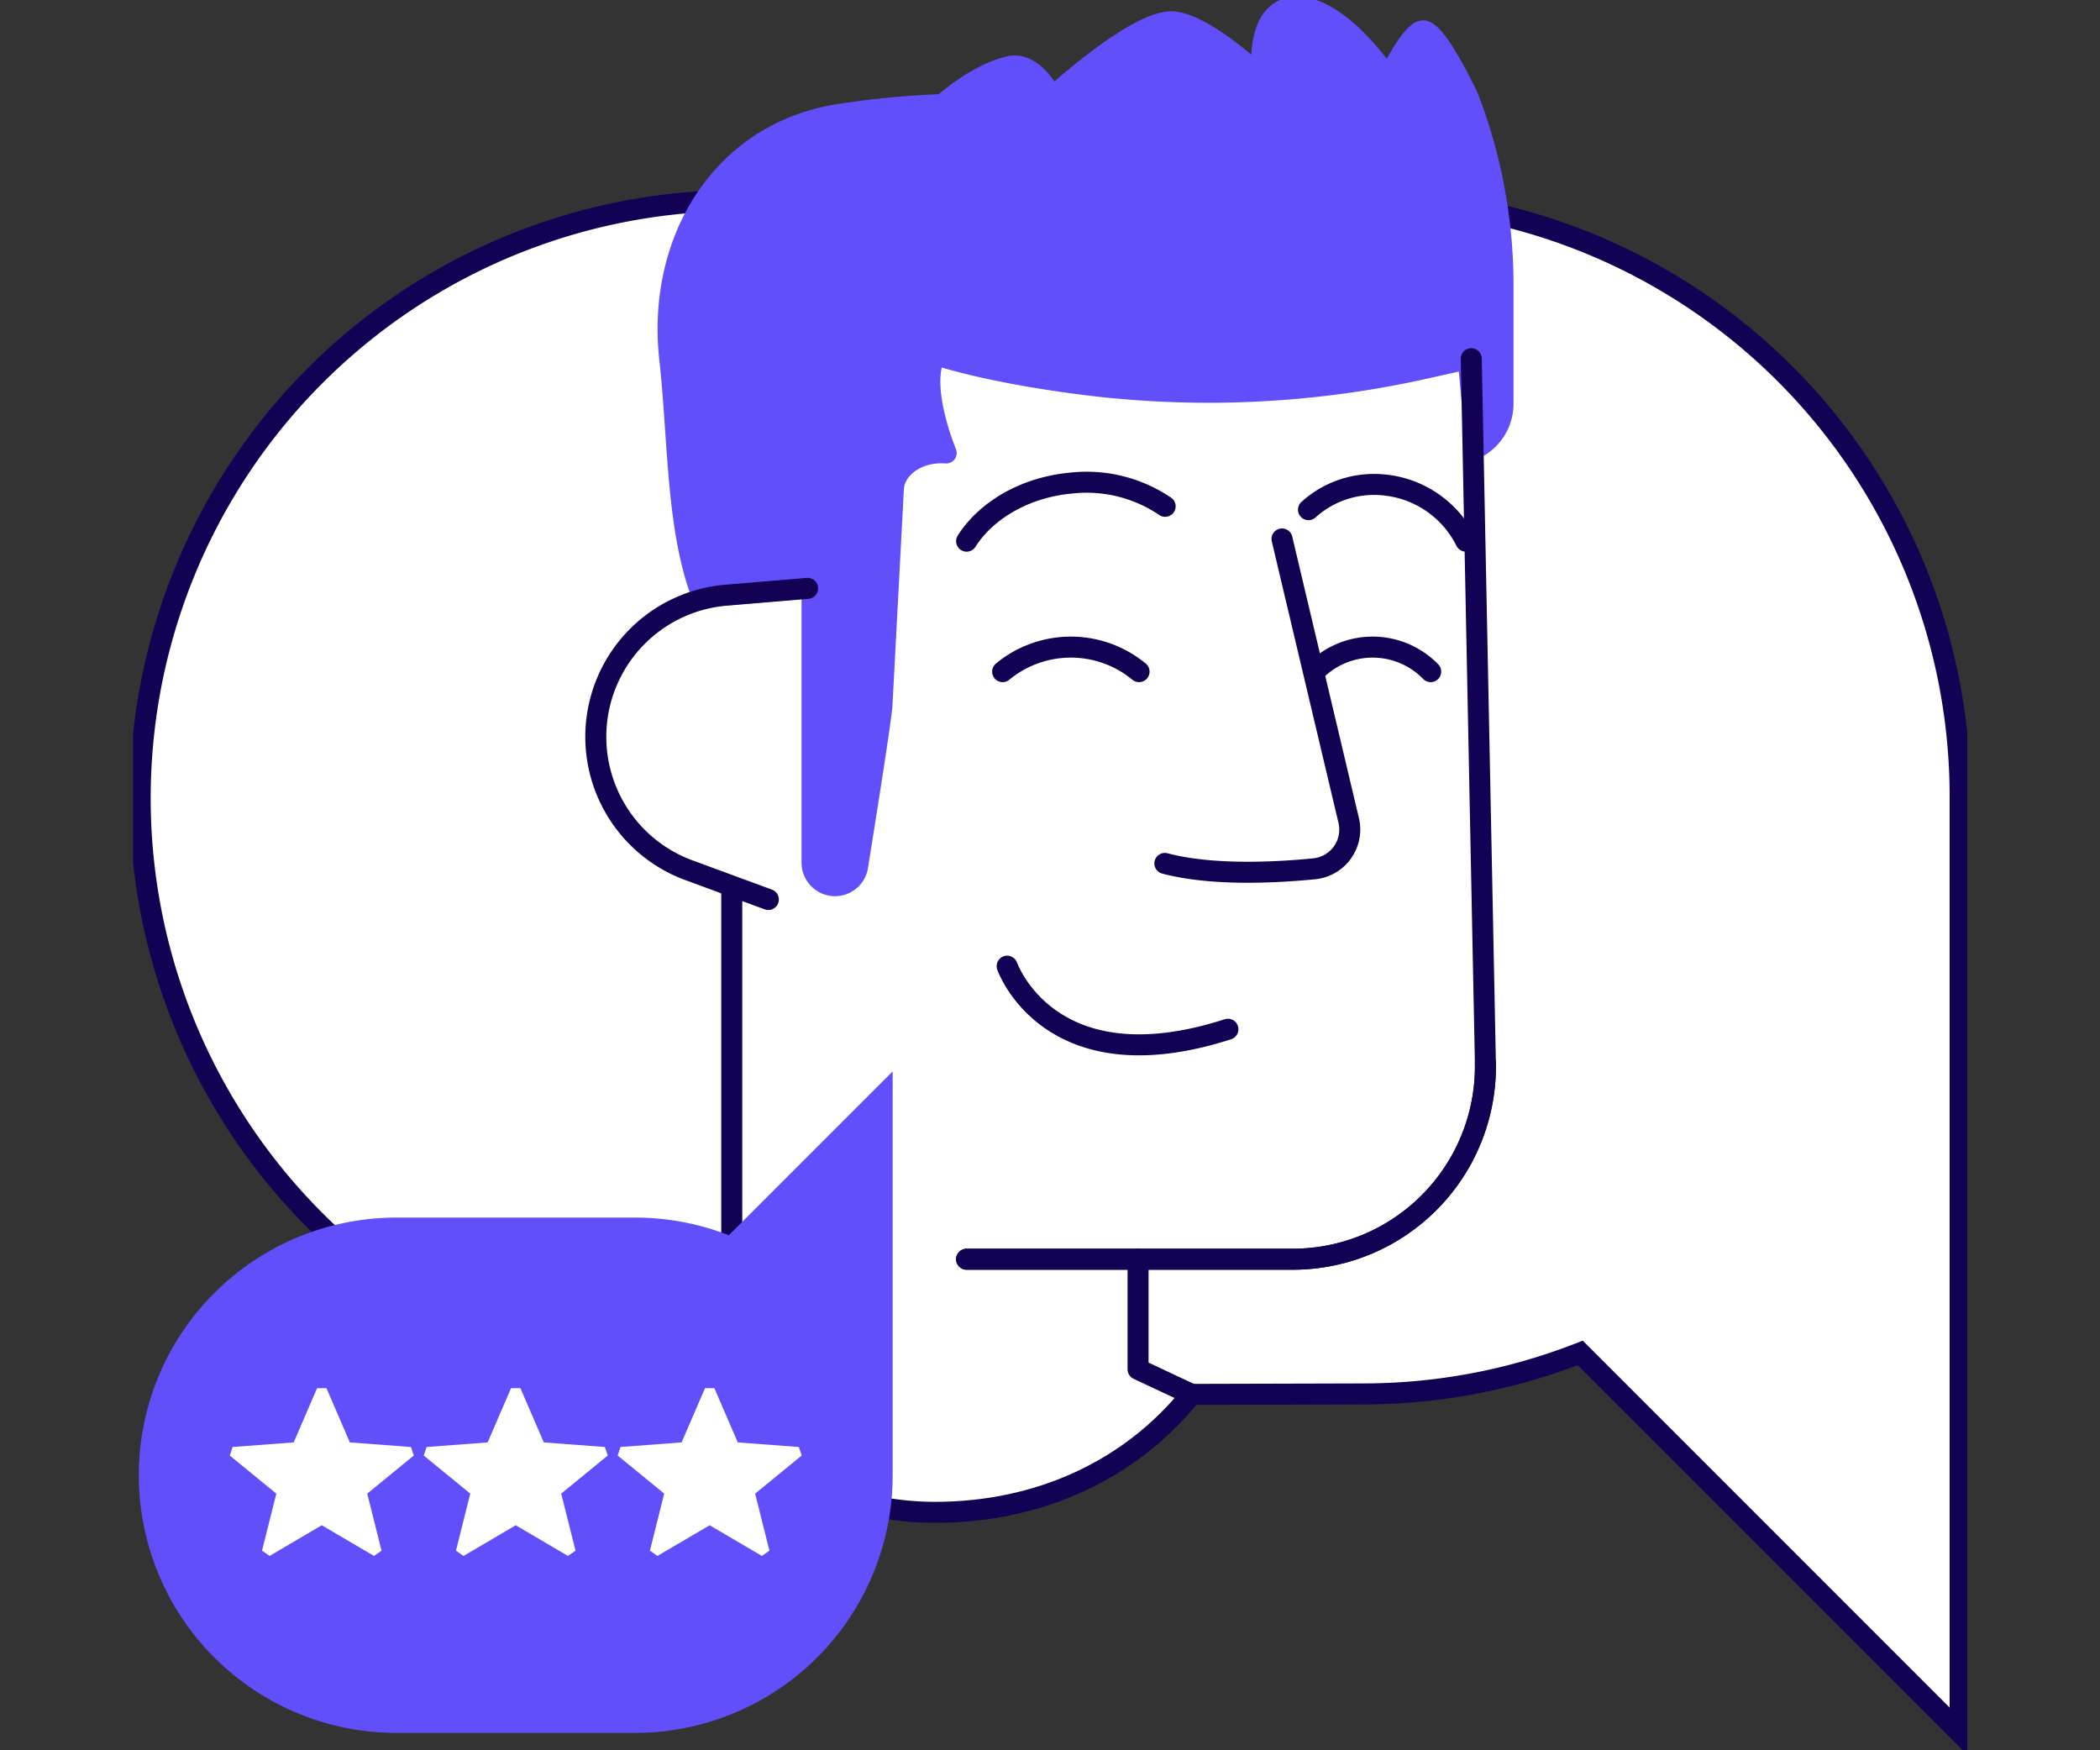 <svg xmlns="http://www.w3.org/2000/svg" xmlns:xlink="http://www.w3.org/1999/xlink" width="300" height="250" viewBox="0 0 300 250">
  <rect x="0" y="0" width="300" height="250" fill="#333333" stroke="none"/>
  <defs>
    <clipPath id="clip-path">
      <rect id="Rechteck_3246" data-name="Rechteck 3246" width="262.046" height="250" fill="none"/>
    </clipPath>
    <clipPath id="clip-img_reviews-quotes">
      <rect width="300" height="250"/>
    </clipPath>
  </defs>
  <g id="img_reviews-quotes" clip-path="url(#clip-img_reviews-quotes)">
    <g id="Gruppe_23036" data-name="Gruppe 23036" transform="translate(19)">
      <g id="Gruppe_23035" data-name="Gruppe 23035" clip-path="url(#clip-path)">
        <path id="Pfad_18383" data-name="Pfad 18383" d="M176.149,41.5l-89.305.239A85.343,85.343,0,0,0,1.5,127.082h0a85.343,85.343,0,0,0,85.343,85.343l89.305-.239a85.081,85.081,0,0,0,31.066-5.858l54.277,54.277V126.844A85.343,85.343,0,0,0,176.149,41.5" transform="translate(-0.473 -13.085)" fill="#fff"/>
        <path id="Pfad_18384" data-name="Pfad 18384" d="M176.149,41.5l-89.305.239A85.343,85.343,0,0,0,1.5,127.082h0a85.343,85.343,0,0,0,85.343,85.343l89.305-.239a85.081,85.081,0,0,0,31.066-5.858l54.277,54.277V126.844A85.343,85.343,0,0,0,176.149,41.5Z" transform="translate(-0.473 -13.085)" fill="none" stroke="#130254" stroke-linecap="round" stroke-miterlimit="10" stroke-width="3"/>
        <path id="Pfad_18385" data-name="Pfad 18385" d="M222.778,131.789l-1.145-57.236-5.755,1.287a142.016,142.016,0,0,1-48.07,2.523c-14.831-1.789-22.284-4.4-22.284-4.4-2.459,4.557,1.532,14.058,1.532,14.058a6.843,6.843,0,0,0-.72-.025c-3.618,0-6.681,2.253-6.823,5.175l-1.622,30.806c-.1,1.932-2.485,16.852-3.489,23.108a3.261,3.261,0,0,1-5.536,1.777,3.592,3.592,0,0,1-.567-.746,3.194,3.194,0,0,1-.4-1.558v-39.2h-1.069l-11.625.978a19.38,19.38,0,0,0-2.87.451,20.3,20.3,0,0,0-2.459,38.827l6.321,2.33-.206.567v68.4l-7.749,2.6.012.025a46.839,46.839,0,0,0,73.508,0l.013-.025-7.737-2.6V203.173h22.078A27.531,27.531,0,0,0,223.653,175.1Z" transform="translate(-30.454 -23.32)" fill="#fff"/>
        <path id="Pfad_18386" data-name="Pfad 18386" d="M179.406,238.421v15.731l7.624,3.573c-8.729,10.878-21.845,16.858-36.649,16.858s-28.013-7.718-36.754-18.6l7.736-1.835v-68.4" transform="translate(-35.826 -58.568)" fill="none" stroke="#130254" stroke-linecap="round" stroke-linejoin="round" stroke-width="3"/>
        <path id="Pfad_18387" data-name="Pfad 18387" d="M230.916,41.369V58.154a7.131,7.131,0,0,1-3.772,6.282h-.051l-1.146-12.73-5.755,1.287a142.016,142.016,0,0,1-48.07,2.523c-14.831-1.789-22.284-4.4-22.284-4.4-2.459,4.557,1.532,14.058,1.532,14.058a6.865,6.865,0,0,0-.721-.025c-3.618,0-6.681,2.253-6.823,5.175L142.2,101.128c-.1,1.931-2.485,16.852-3.489,23.108a3.261,3.261,0,0,1-5.536,1.777,3.551,3.551,0,0,1-.566-.747,3.184,3.184,0,0,1-.4-1.558v-39.2h-1.069l-11.625.978a19.381,19.381,0,0,0-2.87.451c-3.823-9.655-3.476-22.593-4.763-34.192C109.981,34.7,119.469,19.2,136.45,16.767a121.746,121.746,0,0,1,14.418-1.352c3.437-2.961,6.823-4.815,9.527-5.432,3.334-.76,5.677,3.771,5.677,3.771l.528.554c1.352-1.223,12.488-11.174,17.276-10.7s12.68,8.1,12.68,8.1S195.153,1.5,201.487,1.5,214.54,11.708,214.54,11.708s3-6.347,4.815-6.81c1.931-.5,6.592,9.526,6.592,9.526a74.357,74.357,0,0,1,4.969,26.944" transform="translate(-35.201 -0.473)" fill="#614ffb"/>
        <path id="Pfad_18388" data-name="Pfad 18388" d="M230.916,41.369V58.154a7.131,7.131,0,0,1-3.772,6.282h-.051l-1.146-12.73-5.755,1.287a142.016,142.016,0,0,1-48.07,2.523c-14.831-1.789-22.284-4.4-22.284-4.4-2.459,4.557,1.532,14.058,1.532,14.058a6.865,6.865,0,0,0-.721-.025c-3.618,0-6.681,2.253-6.823,5.175L142.2,101.128c-.1,1.931-2.485,16.852-3.489,23.108a3.261,3.261,0,0,1-5.536,1.777,3.551,3.551,0,0,1-.566-.747,3.184,3.184,0,0,1-.4-1.558v-39.2h-1.069l-11.625.978a19.381,19.381,0,0,0-2.87.451c-3.823-9.655-3.476-22.593-4.763-34.192C109.981,34.7,119.469,19.2,136.45,16.767a121.746,121.746,0,0,1,14.418-1.352c3.437-2.961,6.823-4.815,9.527-5.432,3.334-.76,5.677,3.771,5.677,3.771l.528.554c1.352-1.223,12.488-11.174,17.276-10.7s12.68,8.1,12.68,8.1S195.153,1.5,201.487,1.5,214.54,11.708,214.54,11.708s3-6.347,4.815-6.81c1.931-.5,6.592,9.526,6.592,9.526A74.357,74.357,0,0,1,230.916,41.369Z" transform="translate(-35.201 -0.473)" fill="none" stroke="#614ffb" stroke-linecap="round" stroke-linejoin="round" stroke-width="3"/>
        <path id="Pfad_18389" data-name="Pfad 18389" d="M232.023,112.429l9.563,40.362a5.638,5.638,0,0,1-4.959,6.752c-5.863.576-14.734.983-21.34-.769" transform="translate(-67.879 -35.448)" fill="none" stroke="#130254" stroke-linecap="round" stroke-linejoin="round" stroke-width="3"/>
        <path id="Pfad_18390" data-name="Pfad 18390" d="M246.016,74.826l2.019,100.545A27.536,27.536,0,0,1,220.5,203.453h-46.58" transform="translate(-54.837 -23.592)" fill="none" stroke="#130254" stroke-linecap="round" stroke-linejoin="round" stroke-width="3"/>
        <path id="Pfad_18391" data-name="Pfad 18391" d="M248.033,221.671a27.535,27.535,0,0,1-27.53,28.081h-46.58" transform="translate(-54.837 -69.892)" fill="none" stroke="#130254" stroke-linecap="round" stroke-linejoin="round" stroke-width="3"/>
        <path id="Pfad_18392" data-name="Pfad 18392" d="M126.829,122.736l-11.625.974A20.3,20.3,0,0,0,109.882,163l11.339,4.178" transform="translate(-30.457 -38.698)" fill="none" stroke="#130254" stroke-linecap="round" stroke-linejoin="round" stroke-width="3"/>
        <path id="Pfad_18393" data-name="Pfad 18393" d="M182.384,201.549s5.982,17.25,31.54,9.011" transform="translate(-57.505 -63.547)" fill="none" stroke="#130254" stroke-linecap="round" stroke-linejoin="round" stroke-width="3"/>
        <path id="Pfad_18394" data-name="Pfad 18394" d="M263.113,138.494a11.572,11.572,0,0,0-16.588,0" transform="translate(-77.728 -42.562)" fill="none" stroke="#130254" stroke-linecap="round" stroke-linejoin="round" stroke-width="3"/>
        <path id="Pfad_18395" data-name="Pfad 18395" d="M200.929,138.494a15.3,15.3,0,0,0-19.485,0" transform="translate(-57.208 -42.562)" fill="none" stroke="#130254" stroke-linecap="round" stroke-linejoin="round" stroke-width="3"/>
        <path id="Pfad_18396" data-name="Pfad 18396" d="M245.254,104.664a13.951,13.951,0,0,1,10.775-3.534,14.608,14.608,0,0,1,11.708,8.031" transform="translate(-77.327 -31.865)" fill="none" stroke="#130254" stroke-linecap="round" stroke-linejoin="round" stroke-width="3"/>
        <path id="Pfad_18397" data-name="Pfad 18397" d="M202.285,104.049a20,20,0,0,0-13.473-3.314c-6.564.606-12.1,3.9-14.889,8.292" transform="translate(-54.837 -31.73)" fill="none" stroke="#130254" stroke-linecap="round" stroke-linejoin="round" stroke-width="3"/>
        <path id="Pfad_18398" data-name="Pfad 18398" d="M72.1,317.989H38.018a36.8,36.8,0,1,1,0-73.608H72.1a36.689,36.689,0,0,1,13.4,2.526L108.906,223.5v57.685a36.8,36.8,0,0,1-36.8,36.8" transform="translate(-0.383 -70.469)" fill="#614ffb"/>
        <path id="Pfad_9411" data-name="Pfad 9411" d="M56.6,30.682l-8.721-.656L44.539,22.28H43.2l-3.343,7.746-8.721.656-.41,1.219,6.652,5.439-2.046,8.15,1.081.75,7.458-4.381,7.456,4.381,1.081-.75-2.043-8.15L57.014,31.9Z" transform="translate(-16.901 176)" fill="#fff" stroke="rgba(0,0,0,0)" stroke-width="2"/>
        <path id="Pfad_9412" data-name="Pfad 9412" d="M66.192,30.682l-8.721-.656L54.127,22.28H52.789l-3.343,7.746-8.721.656-.41,1.219,6.649,5.439-2.043,8.15L46,46.24l7.458-4.381,7.458,4.381L62,45.489l-2.046-8.15L66.6,31.9Z" transform="translate(1.218 176)" fill="#fff" stroke="rgba(0,0,0,0)" stroke-width="2"/>
        <path id="Pfad_9413" data-name="Pfad 9413" d="M75.781,30.682l-8.721-.656L63.716,22.28H62.378l-3.343,7.746-8.721.656L49.9,31.9l6.649,5.439-2.043,8.15,1.081.75,7.456-4.381L70.5,46.24l1.081-.75-2.043-8.15L76.191,31.9Z" transform="translate(19.338 176)" fill="#fff" stroke="rgba(0,0,0,0)" stroke-width="2"/>
      </g>
    </g>
  </g>
</svg>
